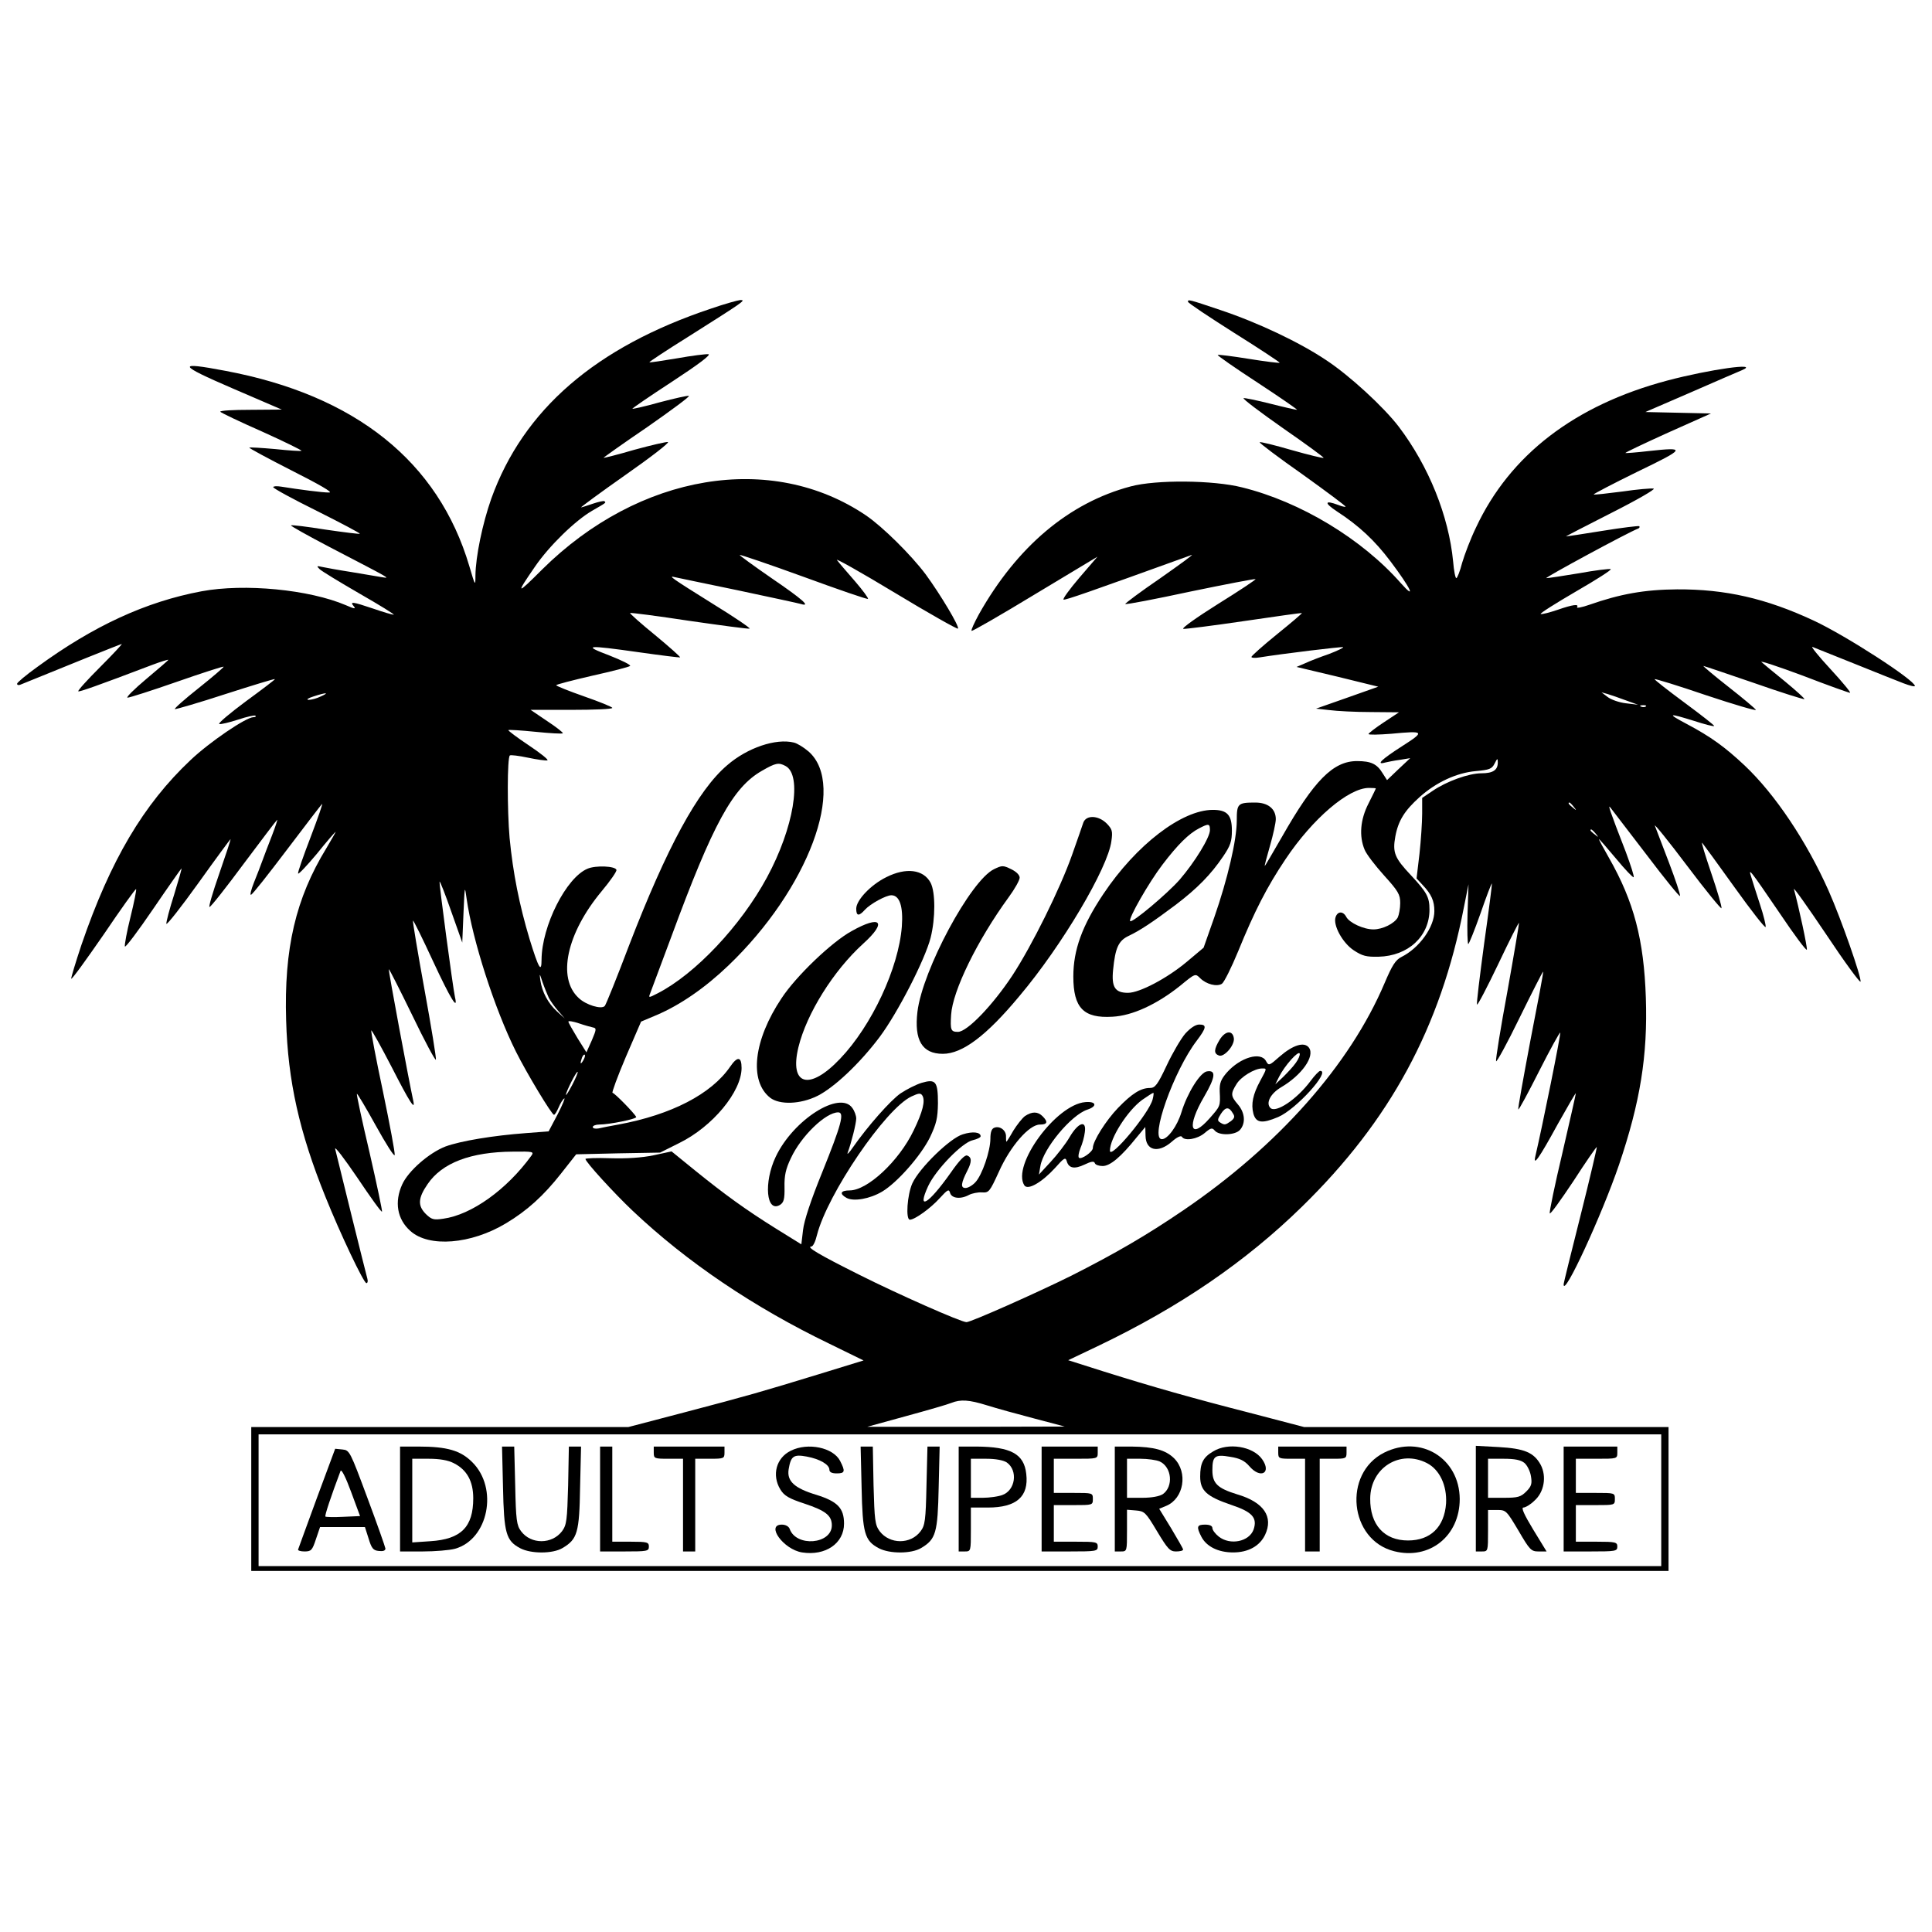 <?xml version="1.0" encoding="UTF-8" standalone="yes"?>
<svg version="1.0" xmlns="http://www.w3.org/2000/svg" width="100mm" height="100mm" viewBox="0 0 792 612" preserveAspectRatio="xMidYMid meet">
  <g transform="translate(0,612) scale(0.1,-0.1)" fill="#000000" stroke="none">
    <path d="M2915 5755 c-474 -158 -770 -415 -901 -779 -36 -102 -64 -237 -65
-315 0 -45 -1 -44 -25 38 -127 429 -467 701 -1001 801 -200 38 -195 25 30 -72
l202 -87 -128 -1 c-71 0 -126 -3 -124 -8 3 -4 80 -41 171 -81 91 -41 164 -77
162 -79 -3 -2 -51 1 -107 7 -57 5 -105 8 -107 6 -2 -2 76 -44 174 -94 113 -57
170 -90 154 -90 -24 -1 -129 13 -197 24 -18 3 -33 2 -33 -2 0 -5 81 -49 180
-98 98 -49 177 -91 175 -93 -2 -2 -65 6 -141 17 -75 12 -139 20 -141 17 -2 -2
69 -42 159 -89 261 -136 248 -128 213 -123 -16 3 -73 12 -125 21 -52 8 -106
18 -120 21 -22 5 -23 4 -10 -9 8 -8 82 -53 165 -101 82 -47 145 -86 139 -86
-6 0 -44 11 -84 25 -86 29 -97 30 -80 10 10 -12 4 -12 -32 4 -150 64 -415 90
-592 57 -229 -43 -443 -142 -673 -310 -46 -33 -83 -64 -83 -69 0 -5 6 -7 13
-4 181 74 412 167 416 167 3 0 -37 -43 -89 -95 -52 -52 -92 -96 -89 -99 4 -3
76 22 302 108 37 14 67 23 67 21 0 -2 -41 -37 -91 -79 -50 -42 -84 -76 -76
-76 8 0 99 29 202 65 103 36 190 64 192 62 1 -2 -45 -42 -103 -88 -58 -46
-102 -85 -97 -86 4 -1 98 26 208 62 109 35 200 63 202 61 2 -1 -52 -42 -119
-91 -66 -49 -116 -91 -109 -93 6 -2 40 6 77 18 36 12 68 19 71 16 4 -3 0 -6
-8 -6 -30 0 -180 -102 -258 -176 -193 -182 -328 -410 -447 -757 -24 -72 -43
-135 -42 -139 2 -5 61 77 133 181 71 105 131 189 133 186 2 -2 -8 -54 -23
-114 -15 -60 -25 -115 -23 -121 2 -6 54 63 116 154 62 91 115 166 116 166 2 0
-12 -48 -30 -107 -19 -59 -33 -113 -32 -120 2 -6 61 69 132 168 70 98 130 179
131 179 2 0 -19 -63 -46 -141 -27 -77 -45 -139 -40 -137 6 1 69 81 140 177 72
96 133 177 137 180 3 3 -6 -25 -21 -64 -15 -38 -33 -86 -40 -105 -7 -19 -22
-59 -34 -88 -12 -30 -17 -52 -12 -50 6 1 71 84 146 183 75 99 140 184 145 189
5 5 -16 -55 -46 -134 -30 -78 -54 -146 -52 -151 2 -4 36 32 77 81 40 50 75 90
77 90 1 0 -16 -30 -38 -67 -126 -206 -174 -412 -165 -706 7 -248 54 -458 161
-723 61 -152 157 -354 168 -354 5 0 7 8 4 18 -6 21 -124 497 -132 532 -3 14
38 -40 91 -118 53 -79 98 -142 101 -139 2 2 -21 111 -51 242 -31 131 -54 239
-52 241 2 2 37 -57 78 -131 41 -74 75 -128 77 -120 2 8 -20 125 -48 260 -29
136 -50 248 -48 251 2 2 40 -66 84 -151 73 -143 98 -182 88 -137 -17 78 -103
536 -100 539 1 2 45 -84 96 -189 51 -106 95 -188 97 -182 2 5 -19 135 -47 288
-28 154 -49 280 -47 282 2 2 39 -73 82 -166 72 -155 104 -207 90 -147 -9 42
-66 469 -63 473 2 2 24 -54 48 -123 l45 -127 5 120 c5 114 5 117 13 59 24
-169 115 -452 202 -626 45 -90 147 -259 156 -259 4 0 12 14 19 30 7 17 17 33
23 37 5 3 -7 -26 -27 -65 l-37 -70 -92 -7 c-135 -10 -268 -32 -331 -55 -67
-26 -152 -100 -177 -155 -33 -72 -21 -143 33 -191 76 -69 249 -55 392 31 87
52 154 113 225 203 l63 80 172 4 172 3 78 39 c137 67 256 211 256 308 0 47
-17 49 -47 5 -77 -112 -241 -197 -458 -237 -33 -6 -70 -13 -82 -16 -13 -2 -23
0 -23 6 0 5 12 10 26 10 42 0 155 23 152 31 -6 14 -89 99 -97 99 -4 0 20 66
54 146 l63 146 64 27 c96 41 198 111 294 203 327 313 486 738 329 877 -20 17
-47 34 -61 37 -73 18 -190 -21 -273 -93 -120 -102 -247 -336 -402 -738 -50
-132 -95 -244 -100 -249 -13 -15 -77 4 -107 33 -89 82 -49 265 94 437 36 43
63 82 61 88 -5 16 -85 19 -118 5 -88 -36 -188 -235 -189 -373 0 -57 -12 -36
-49 84 -42 140 -68 270 -82 415 -10 114 -10 328 1 338 3 3 36 -1 74 -9 38 -8
74 -13 80 -11 6 2 -29 30 -77 62 -48 32 -85 60 -83 62 2 2 52 -1 111 -7 59 -6
110 -9 112 -6 3 2 -26 25 -64 50 l-68 46 168 0 c92 0 167 3 167 8 0 4 -52 25
-115 47 -63 22 -115 43 -115 46 0 3 66 20 148 39 81 18 151 36 155 40 4 4 -34
23 -85 43 -111 42 -97 44 122 13 91 -13 166 -22 168 -21 2 2 -44 43 -102 91
-59 48 -105 89 -103 91 2 2 111 -12 242 -32 132 -19 243 -34 248 -32 5 1 -62
47 -150 101 -173 108 -185 117 -157 110 10 -2 127 -27 259 -54 132 -28 248
-53 258 -56 43 -13 7 19 -119 105 -74 51 -134 95 -132 96 2 2 120 -38 263 -90
142 -52 261 -93 263 -90 3 2 -21 35 -53 72 -33 38 -66 76 -74 87 -9 10 98 -50
237 -134 139 -84 256 -150 259 -147 7 8 -72 140 -132 222 -59 79 -177 196
-245 242 -387 262 -930 172 -1327 -221 -107 -107 -110 -105 -30 11 58 85 165
189 234 229 59 34 58 33 51 39 -3 3 -24 -2 -48 -10 -23 -8 -45 -15 -48 -15 -3
0 78 60 182 133 103 72 182 133 174 135 -7 1 -69 -13 -138 -32 -68 -20 -125
-34 -126 -33 -1 1 79 58 179 126 99 69 176 126 171 128 -5 2 -58 -10 -119 -26
-60 -17 -111 -28 -113 -27 -1 2 72 52 164 112 107 70 160 110 148 112 -10 1
-68 -6 -129 -17 -60 -10 -111 -18 -113 -16 -2 1 70 49 160 105 229 145 237
150 213 150 -11 -1 -65 -16 -120 -35z m-1600 -1590 c-16 -8 -39 -14 -50 -14
-11 1 -2 7 20 14 52 17 68 17 30 0z m1905 -285 c70 -37 34 -254 -76 -457 -107
-198 -294 -396 -448 -475 -37 -19 -38 -19 -31 -1 4 10 43 115 87 233 171 464
252 612 371 680 57 33 69 35 97 20z m-970 -951 c7 -13 24 -37 39 -54 l26 -30
-32 29 c-36 33 -61 79 -68 128 -4 30 -3 29 9 -8 8 -23 20 -52 26 -65z m181
-121 c15 -3 14 -8 -5 -53 l-22 -49 -37 59 c-20 33 -37 63 -37 67 0 4 19 1 43
-7 23 -8 49 -15 58 -17z m-40 -135 c-12 -20 -14 -14 -5 12 4 9 9 14 11 11 3
-2 0 -13 -6 -23z m-45 -100 c-14 -26 -25 -45 -26 -41 0 12 43 98 48 94 2 -2
-8 -26 -22 -53z m-168 -291 c-101 -139 -245 -242 -361 -258 -40 -6 -48 -3 -71
19 -34 34 -33 65 7 123 59 87 177 132 350 133 83 1 87 0 75 -17z"/>
    <path d="M4870 5783 c0 -5 86 -62 190 -128 104 -65 188 -121 186 -122 -2 -2
-59 5 -127 16 -68 11 -125 18 -127 16 -3 -2 72 -54 164 -114 93 -61 165 -111
161 -111 -5 0 -54 11 -109 25 -55 14 -105 24 -110 23 -6 -2 67 -57 161 -123
94 -65 169 -120 167 -122 -2 -2 -61 12 -131 32 -69 20 -129 35 -131 32 -3 -2
76 -62 176 -132 99 -71 178 -130 176 -132 -2 -2 -15 1 -30 7 -56 21 -59 9 -6
-26 91 -59 156 -120 220 -205 83 -110 108 -163 43 -90 -160 182 -412 334 -651
393 -118 30 -353 32 -457 4 -253 -67 -466 -247 -622 -524 -19 -35 -33 -65 -30
-68 2 -3 120 65 260 150 l256 154 -74 -86 c-41 -48 -70 -88 -65 -90 7 -3 107
32 525 183 11 4 -47 -38 -128 -95 -82 -56 -146 -104 -144 -106 3 -3 123 20
267 51 145 30 265 53 267 51 2 -2 -67 -48 -154 -102 -86 -54 -151 -100 -142
-102 8 -1 120 13 249 32 129 19 236 34 237 33 1 -2 -45 -41 -102 -87 -58 -47
-105 -89 -105 -93 0 -4 15 -5 33 -2 93 15 340 45 343 42 3 -2 -24 -15 -58 -28
-35 -12 -79 -29 -98 -38 l-35 -15 168 -40 167 -41 -127 -45 -128 -45 55 -6
c30 -4 107 -8 170 -8 l115 -1 -62 -41 c-35 -23 -63 -45 -63 -48 0 -4 42 -3 93
1 138 13 140 10 43 -52 -81 -52 -108 -77 -68 -66 9 2 36 8 60 11 l43 7 -48
-45 -47 -45 -18 28 c-23 38 -47 50 -105 50 -98 0 -176 -79 -308 -311 -38 -66
-69 -119 -70 -119 -2 0 8 37 21 82 13 45 24 95 24 110 0 42 -32 68 -84 68 -72
0 -76 -4 -76 -74 0 -80 -38 -241 -92 -396 l-44 -125 -69 -58 c-80 -67 -193
-127 -241 -127 -53 0 -68 23 -61 94 9 91 22 120 65 140 46 22 96 55 192 127
88 67 144 124 194 198 30 44 36 62 36 106 0 64 -19 85 -78 85 -127 0 -314
-143 -449 -345 -87 -130 -123 -229 -123 -338 0 -129 42 -172 160 -165 82 4
183 51 278 127 62 51 62 51 82 31 25 -25 68 -36 89 -23 9 6 39 66 67 134 66
162 118 264 194 377 111 166 258 292 342 292 15 0 28 -1 28 -2 0 -2 -14 -30
-30 -62 -34 -66 -39 -134 -16 -189 7 -18 43 -65 80 -106 58 -64 66 -78 66
-113 0 -22 -5 -48 -10 -59 -14 -25 -62 -49 -100 -49 -40 0 -98 27 -111 51 -13
25 -36 24 -44 -1 -11 -33 29 -106 75 -136 35 -23 51 -27 101 -26 122 3 209 84
209 193 0 52 -11 71 -76 141 -67 71 -76 93 -64 159 12 65 38 106 99 161 68 61
152 100 231 107 56 5 66 9 77 31 11 22 13 23 13 4 0 -31 -20 -44 -67 -44 -52
0 -143 -33 -200 -72 l-43 -29 0 -64 c0 -35 -5 -110 -11 -165 l-12 -101 25 -27
c36 -38 48 -65 48 -107 0 -65 -61 -151 -135 -188 -24 -12 -38 -34 -69 -107
-142 -335 -436 -667 -826 -932 -150 -102 -277 -176 -459 -268 -141 -70 -411
-190 -429 -190 -22 0 -282 115 -441 195 -162 81 -218 114 -195 115 7 0 17 21
23 47 43 168 280 517 387 568 30 14 38 15 45 4 13 -21 2 -66 -36 -144 -60
-125 -189 -245 -262 -245 -38 0 -43 -14 -12 -31 29 -15 94 -4 145 26 62 37
158 146 196 222 27 57 32 79 33 140 0 90 -9 101 -67 84 -23 -7 -62 -27 -86
-43 -42 -29 -136 -136 -196 -222 -15 -22 -25 -32 -21 -21 15 40 35 120 35 140
0 11 -7 31 -16 43 -51 73 -242 -48 -314 -200 -50 -105 -39 -232 18 -197 15 10
19 23 18 73 -1 47 5 74 26 118 42 91 143 188 194 188 27 0 13 -51 -66 -247
-46 -113 -74 -198 -78 -235 l-7 -59 -100 62 c-127 79 -215 143 -336 241 l-96
78 -74 -16 c-48 -10 -110 -14 -177 -12 -56 2 -102 0 -102 -3 0 -12 118 -141
193 -212 223 -211 497 -396 808 -546 l139 -68 -182 -56 c-242 -74 -283 -86
-553 -157 l-229 -60 -773 0 -773 0 0 -295 0 -295 2905 0 2905 0 0 295 0 295
-747 0 -747 0 -210 55 c-250 64 -408 109 -609 172 l-148 47 128 61 c329 158
599 342 831 569 361 353 567 733 663 1226 l19 95 -4 -122 c-2 -68 0 -123 3
-123 3 0 26 57 50 125 24 69 45 125 47 123 1 -2 -13 -113 -32 -247 -18 -135
-32 -247 -29 -249 3 -3 42 72 87 166 45 95 83 170 85 169 1 -2 -20 -127 -47
-278 -28 -151 -49 -281 -47 -289 1 -8 45 72 96 177 52 106 96 192 97 190 2 -1
-22 -128 -52 -281 -29 -154 -52 -281 -50 -284 3 -2 41 69 86 158 45 89 84 159
86 157 4 -3 -74 -388 -102 -507 -10 -44 15 -9 92 132 41 73 74 130 74 126 0
-4 -25 -114 -55 -244 -31 -130 -54 -242 -52 -248 2 -6 45 54 97 132 51 79 94
141 96 140 1 -2 -28 -127 -66 -278 -38 -151 -70 -279 -70 -285 -1 -58 157 285
227 490 87 257 118 448 110 685 -8 238 -49 394 -151 573 -24 42 -43 77 -41 77
2 0 33 -36 70 -80 37 -45 70 -79 72 -76 3 3 -12 49 -32 103 -68 175 -75 198
-63 182 7 -9 74 -96 148 -193 74 -98 136 -174 137 -169 2 6 -19 68 -46 139
-27 71 -53 138 -57 149 -4 11 56 -63 132 -164 76 -101 140 -179 141 -174 2 6
-17 71 -42 144 -25 74 -42 129 -37 124 5 -6 65 -88 133 -183 68 -95 125 -168
127 -162 2 5 -8 47 -23 92 -15 46 -31 96 -36 113 -13 40 -7 33 117 -149 59
-88 109 -155 111 -149 3 8 -33 175 -53 248 -3 11 56 -72 132 -185 75 -113 139
-200 141 -194 5 15 -79 256 -131 373 -90 202 -219 395 -344 513 -81 76 -139
118 -237 170 -83 44 -77 46 29 13 43 -14 81 -24 83 -21 2 2 -53 45 -122 96
-69 51 -124 94 -122 96 2 2 97 -27 211 -66 114 -38 206 -65 204 -60 -2 5 -52
47 -112 94 -60 47 -106 86 -103 86 3 0 97 -32 208 -70 111 -39 204 -68 206
-66 2 2 -33 34 -79 72 -46 37 -89 73 -97 80 -8 7 68 -18 170 -56 101 -39 188
-70 193 -70 5 0 -31 44 -80 97 -49 53 -82 94 -74 91 8 -3 85 -34 170 -68 85
-34 176 -71 203 -81 26 -10 47 -15 47 -11 -1 24 -282 206 -415 268 -195 91
-362 129 -560 128 -134 -1 -233 -19 -359 -63 -31 -11 -54 -15 -51 -10 9 14
-17 11 -80 -11 -33 -11 -63 -19 -69 -17 -5 2 60 43 144 92 85 49 149 90 143
92 -6 2 -65 -5 -130 -17 -66 -11 -126 -20 -134 -20 -11 0 334 187 376 203 6 2
8 7 5 10 -3 2 -70 -6 -150 -19 -80 -13 -147 -23 -150 -23 -3 0 81 43 185 96
105 53 183 98 174 100 -10 2 -68 -3 -129 -12 -62 -8 -115 -14 -117 -12 -1 2
79 44 179 93 199 96 202 102 47 85 -51 -6 -94 -9 -96 -8 -1 2 77 39 174 83
l177 79 -135 3 -134 3 185 80 c102 45 196 85 210 91 81 34 -131 4 -305 -42
-380 -101 -645 -305 -784 -602 -22 -45 -47 -111 -57 -145 -9 -35 -20 -63 -24
-63 -4 0 -10 31 -13 68 -18 187 -100 391 -223 553 -62 81 -202 210 -298 273
-109 73 -280 154 -433 205 -133 45 -133 44 -133 34z m1795 -1634 l50 -18 -50
6 c-27 3 -61 15 -75 26 l-25 19 25 -7 c14 -4 48 -16 75 -26z m82 -25 c-3 -3
-12 -4 -19 -1 -8 3 -5 6 6 6 11 1 17 -2 13 -5z m-296 -411 c13 -16 12 -17 -3
-4 -17 13 -22 21 -14 21 2 0 10 -8 17 -17z m-1491 -96 c0 -30 -62 -131 -124
-203 -51 -58 -195 -179 -203 -170 -9 9 77 159 132 231 63 83 109 128 150 149
40 21 45 20 45 -7z m1581 -14 c13 -16 12 -17 -3 -4 -10 7 -18 15 -18 17 0 8 8
3 21 -13z m-2495 -2344 c38 -12 125 -36 194 -54 l125 -33 -405 -1 -405 0 160
44 c88 24 171 48 185 54 38 15 72 13 146 -10z m2764 -389 l0 -270 -2875 0
-2875 0 0 270 0 270 2875 0 2875 0 0 -270z"/>
    <path d="M1640 875 l0 -215 93 0 c50 0 110 5 132 11 137 38 179 248 71 355
-48 48 -103 64 -221 64 l-75 0 0 -215z m220 147 c54 -27 80 -74 80 -144 0
-118 -50 -168 -176 -176 l-74 -5 0 172 0 171 68 0 c44 0 79 -6 102 -18z"/>
    <path d="M2062 923 c4 -188 12 -219 71 -250 44 -23 133 -23 173 1 61 36 69 63
72 249 l4 167 -25 0 -25 0 -3 -159 c-4 -143 -6 -162 -25 -188 -41 -54 -127
-55 -168 0 -18 24 -21 45 -24 187 l-4 160 -25 0 -25 0 4 -167z"/>
    <path d="M2460 875 l0 -215 100 0 c93 0 100 1 100 20 0 18 -7 20 -75 20 l-75
0 0 195 0 195 -25 0 -25 0 0 -215z"/>
    <path d="M2680 1065 c0 -24 3 -25 60 -25 l60 0 0 -190 0 -190 25 0 25 0 0 190
0 190 60 0 c57 0 60 1 60 25 l0 25 -145 0 -145 0 0 -25z"/>
    <path d="M3242 1073 c-60 -29 -79 -100 -43 -159 16 -26 35 -37 99 -58 87 -29
112 -49 112 -89 0 -78 -147 -90 -173 -14 -4 10 -17 17 -32 17 -67 0 7 -102 83
-114 96 -15 172 37 172 118 0 64 -27 91 -113 118 -90 27 -122 56 -114 105 9
54 20 62 74 52 54 -10 93 -33 93 -54 0 -10 10 -15 30 -15 34 0 36 8 14 51 -28
55 -132 77 -202 42z"/>
    <path d="M3532 923 c4 -188 12 -219 71 -250 44 -23 133 -23 173 1 61 36 68 63
72 249 l4 167 -25 0 -25 0 -4 -160 c-3 -142 -6 -163 -24 -187 -41 -55 -127
-54 -168 0 -19 26 -21 45 -25 188 l-3 159 -25 0 -25 0 4 -167z"/>
    <path d="M3930 875 l0 -215 25 0 c25 0 25 1 25 90 l0 90 70 0 c117 0 168 45
157 138 -9 82 -63 111 -204 112 l-73 0 0 -215z m197 150 c47 -33 36 -115 -19
-134 -17 -6 -53 -11 -79 -11 l-49 0 0 80 0 80 63 0 c39 0 70 -6 84 -15z"/>
    <path d="M4270 875 l0 -215 115 0 c108 0 115 1 115 20 0 19 -7 20 -90 20 l-90
0 0 75 0 75 80 0 c79 0 80 0 80 25 0 25 -1 25 -80 25 l-80 0 0 70 0 70 90 0
c89 0 90 0 90 25 l0 25 -115 0 -115 0 0 -215z"/>
    <path d="M4570 875 l0 -215 25 0 c25 0 25 1 25 86 l0 85 37 -3 c35 -3 40 -8
86 -85 44 -73 53 -83 78 -83 16 0 29 3 29 8 0 4 -23 43 -49 87 l-49 80 29 12
c72 30 90 137 32 195 -35 34 -82 47 -175 48 l-68 0 0 -215z m184 154 c50 -23
57 -103 13 -134 -14 -9 -45 -15 -84 -15 l-63 0 0 80 0 80 55 0 c30 0 65 -5 79
-11z"/>
    <path d="M4973 1070 c-41 -24 -53 -48 -53 -103 0 -58 27 -82 127 -116 87 -29
108 -53 92 -101 -18 -50 -96 -66 -143 -29 -14 11 -26 27 -26 35 0 9 -11 14
-30 14 -34 0 -36 -9 -15 -50 21 -40 69 -64 130 -64 62 0 109 26 131 72 35 74
-5 134 -114 166 -81 25 -102 45 -102 99 0 58 10 66 73 55 39 -6 59 -16 78 -38
46 -54 93 -29 53 28 -37 53 -140 70 -201 32z"/>
    <path d="M5240 1065 c0 -24 3 -25 55 -25 l55 0 0 -190 0 -190 30 0 30 0 0 190
0 190 55 0 c52 0 55 1 55 25 l0 25 -140 0 -140 0 0 -25z"/>
    <path d="M5674 1065 c-170 -86 -143 -358 41 -404 145 -37 269 62 269 214 -1
167 -160 265 -310 190z m176 -43 c52 -27 82 -92 78 -165 -7 -97 -64 -152 -156
-152 -98 0 -156 65 -155 172 1 127 123 202 233 145z"/>
    <path d="M6050 876 l0 -216 25 0 c25 0 25 1 25 85 l0 85 38 0 c36 0 38 -3 87
-85 46 -79 52 -85 82 -85 l33 0 -55 90 c-37 61 -50 90 -40 90 8 0 29 12 45 28
40 35 51 99 26 147 -28 51 -67 67 -173 73 l-93 5 0 -217z m199 147 c12 -10 24
-35 27 -55 5 -30 2 -41 -19 -62 -23 -23 -35 -26 -92 -26 l-65 0 0 80 0 80 64
0 c46 0 70 -5 85 -17z"/>
    <path d="M6410 875 l0 -215 110 0 c103 0 110 1 110 20 0 18 -7 20 -85 20 l-85
0 0 75 0 75 80 0 c79 0 80 0 80 25 0 25 -1 25 -80 25 l-80 0 0 70 0 70 85 0
c84 0 85 0 85 25 l0 25 -110 0 -110 0 0 -215z"/>
    <path d="M1299 879 c-41 -111 -75 -206 -77 -211 -2 -4 10 -8 26 -8 28 0 32 5
47 50 l17 50 92 0 92 0 15 -47 c12 -40 19 -49 42 -51 17 -2 27 1 27 10 -1 7
-34 101 -74 208 -71 191 -73 195 -102 198 l-30 3 -75 -202z m108 -77 c-38 -2
-71 -1 -73 1 -4 3 24 86 62 187 4 9 22 -28 43 -85 l37 -100 -69 -3z"/>
    <path d="M4441 3648 c-4 -13 -25 -72 -46 -132 -49 -139 -165 -373 -245 -495
-80 -121 -185 -231 -223 -231 -29 0 -32 7 -28 70 6 98 107 305 236 482 25 34
45 70 45 80 0 11 -14 25 -35 35 -33 16 -37 16 -70 0 -96 -46 -293 -413 -314
-584 -14 -117 19 -173 104 -173 80 0 179 74 315 238 173 205 362 524 376 634
6 41 3 49 -19 72 -34 34 -84 36 -96 4z"/>
    <path d="M3633 3424 c-63 -31 -123 -94 -123 -129 0 -31 11 -32 36 -4 22 24 86
59 108 59 34 0 49 -46 43 -128 -13 -170 -123 -406 -253 -542 -126 -133 -209
-110 -171 47 34 139 144 314 265 424 100 90 74 120 -47 52 -82 -45 -228 -185
-287 -275 -115 -172 -134 -339 -47 -408 39 -30 124 -27 193 7 69 34 175 134
256 242 74 99 186 317 209 407 20 80 20 186 0 225 -29 55 -101 64 -182 23z"/>
    <path d="M4859 2783 c-18 -21 -52 -79 -76 -130 -38 -81 -48 -93 -69 -93 -37 0
-73 -22 -131 -82 -49 -51 -103 -136 -103 -164 0 -16 -48 -49 -57 -40 -4 4 -1
21 6 39 8 18 16 47 18 65 8 52 -26 42 -62 -19 -16 -28 -52 -74 -78 -102 l-48
-52 6 35 c12 72 126 209 192 231 43 14 37 35 -8 31 -120 -10 -302 -259 -250
-341 14 -22 72 12 126 71 37 42 43 45 48 28 8 -29 31 -34 73 -14 27 13 39 15
42 6 2 -7 17 -12 32 -12 31 0 75 37 140 118 l35 42 1 -36 c1 -61 52 -73 108
-24 20 18 37 26 41 20 11 -19 63 -10 93 15 26 22 31 23 42 10 18 -21 83 -19
103 3 24 27 21 70 -8 104 -30 35 -31 44 -6 84 18 30 74 64 105 64 20 0 20 1
-8 -51 -30 -55 -38 -95 -28 -134 11 -39 36 -42 102 -14 73 31 216 189 172 189
-5 0 -23 -19 -40 -42 -56 -75 -142 -132 -164 -110 -20 20 0 59 44 85 85 50
139 127 114 162 -19 26 -66 11 -120 -36 -43 -38 -45 -39 -56 -19 -21 40 -105
16 -161 -47 -24 -28 -30 -43 -29 -77 3 -61 3 -60 -41 -110 -80 -91 -95 -35
-23 88 47 81 50 110 12 104 -28 -4 -81 -89 -105 -168 -17 -56 -56 -110 -80
-110 -51 0 49 281 143 404 40 53 42 66 10 66 -15 0 -36 -14 -57 -37z m453
-120 c-11 -16 -35 -41 -52 -58 l-32 -30 16 32 c22 44 79 108 84 94 2 -6 -5
-23 -16 -38z m-587 -150 c-14 -56 -175 -249 -175 -210 0 51 72 164 132 208 23
16 43 29 46 29 2 0 1 -12 -3 -27z m329 -57 c9 -13 7 -20 -8 -32 -23 -16 -26
-17 -45 -5 -11 7 -10 13 4 35 19 29 33 30 49 2z"/>
    <path d="M5000 2758 c-24 -40 -25 -57 -3 -65 21 -8 65 42 61 71 -5 34 -35 31
-58 -6z"/>
    <path d="M4202 2445 c-12 -9 -33 -36 -48 -60 -14 -25 -27 -45 -28 -45 -2 0 -2
10 -2 21 1 25 -25 45 -48 36 -11 -4 -16 -18 -16 -45 0 -50 -34 -150 -62 -179
-12 -13 -30 -23 -40 -23 -21 0 -19 19 8 72 18 35 18 54 -1 61 -9 4 -32 -19
-68 -71 -92 -130 -140 -158 -92 -54 32 68 140 179 183 188 17 4 32 11 32 16 0
17 -32 21 -73 8 -52 -15 -178 -138 -207 -201 -21 -47 -28 -149 -10 -149 20 0
85 47 122 88 33 36 38 39 43 21 7 -22 44 -26 78 -7 12 6 36 11 52 10 29 -2 32
2 70 85 47 105 124 193 168 193 31 0 34 11 11 34 -20 20 -43 20 -72 1z"/>
  </g>
</svg>